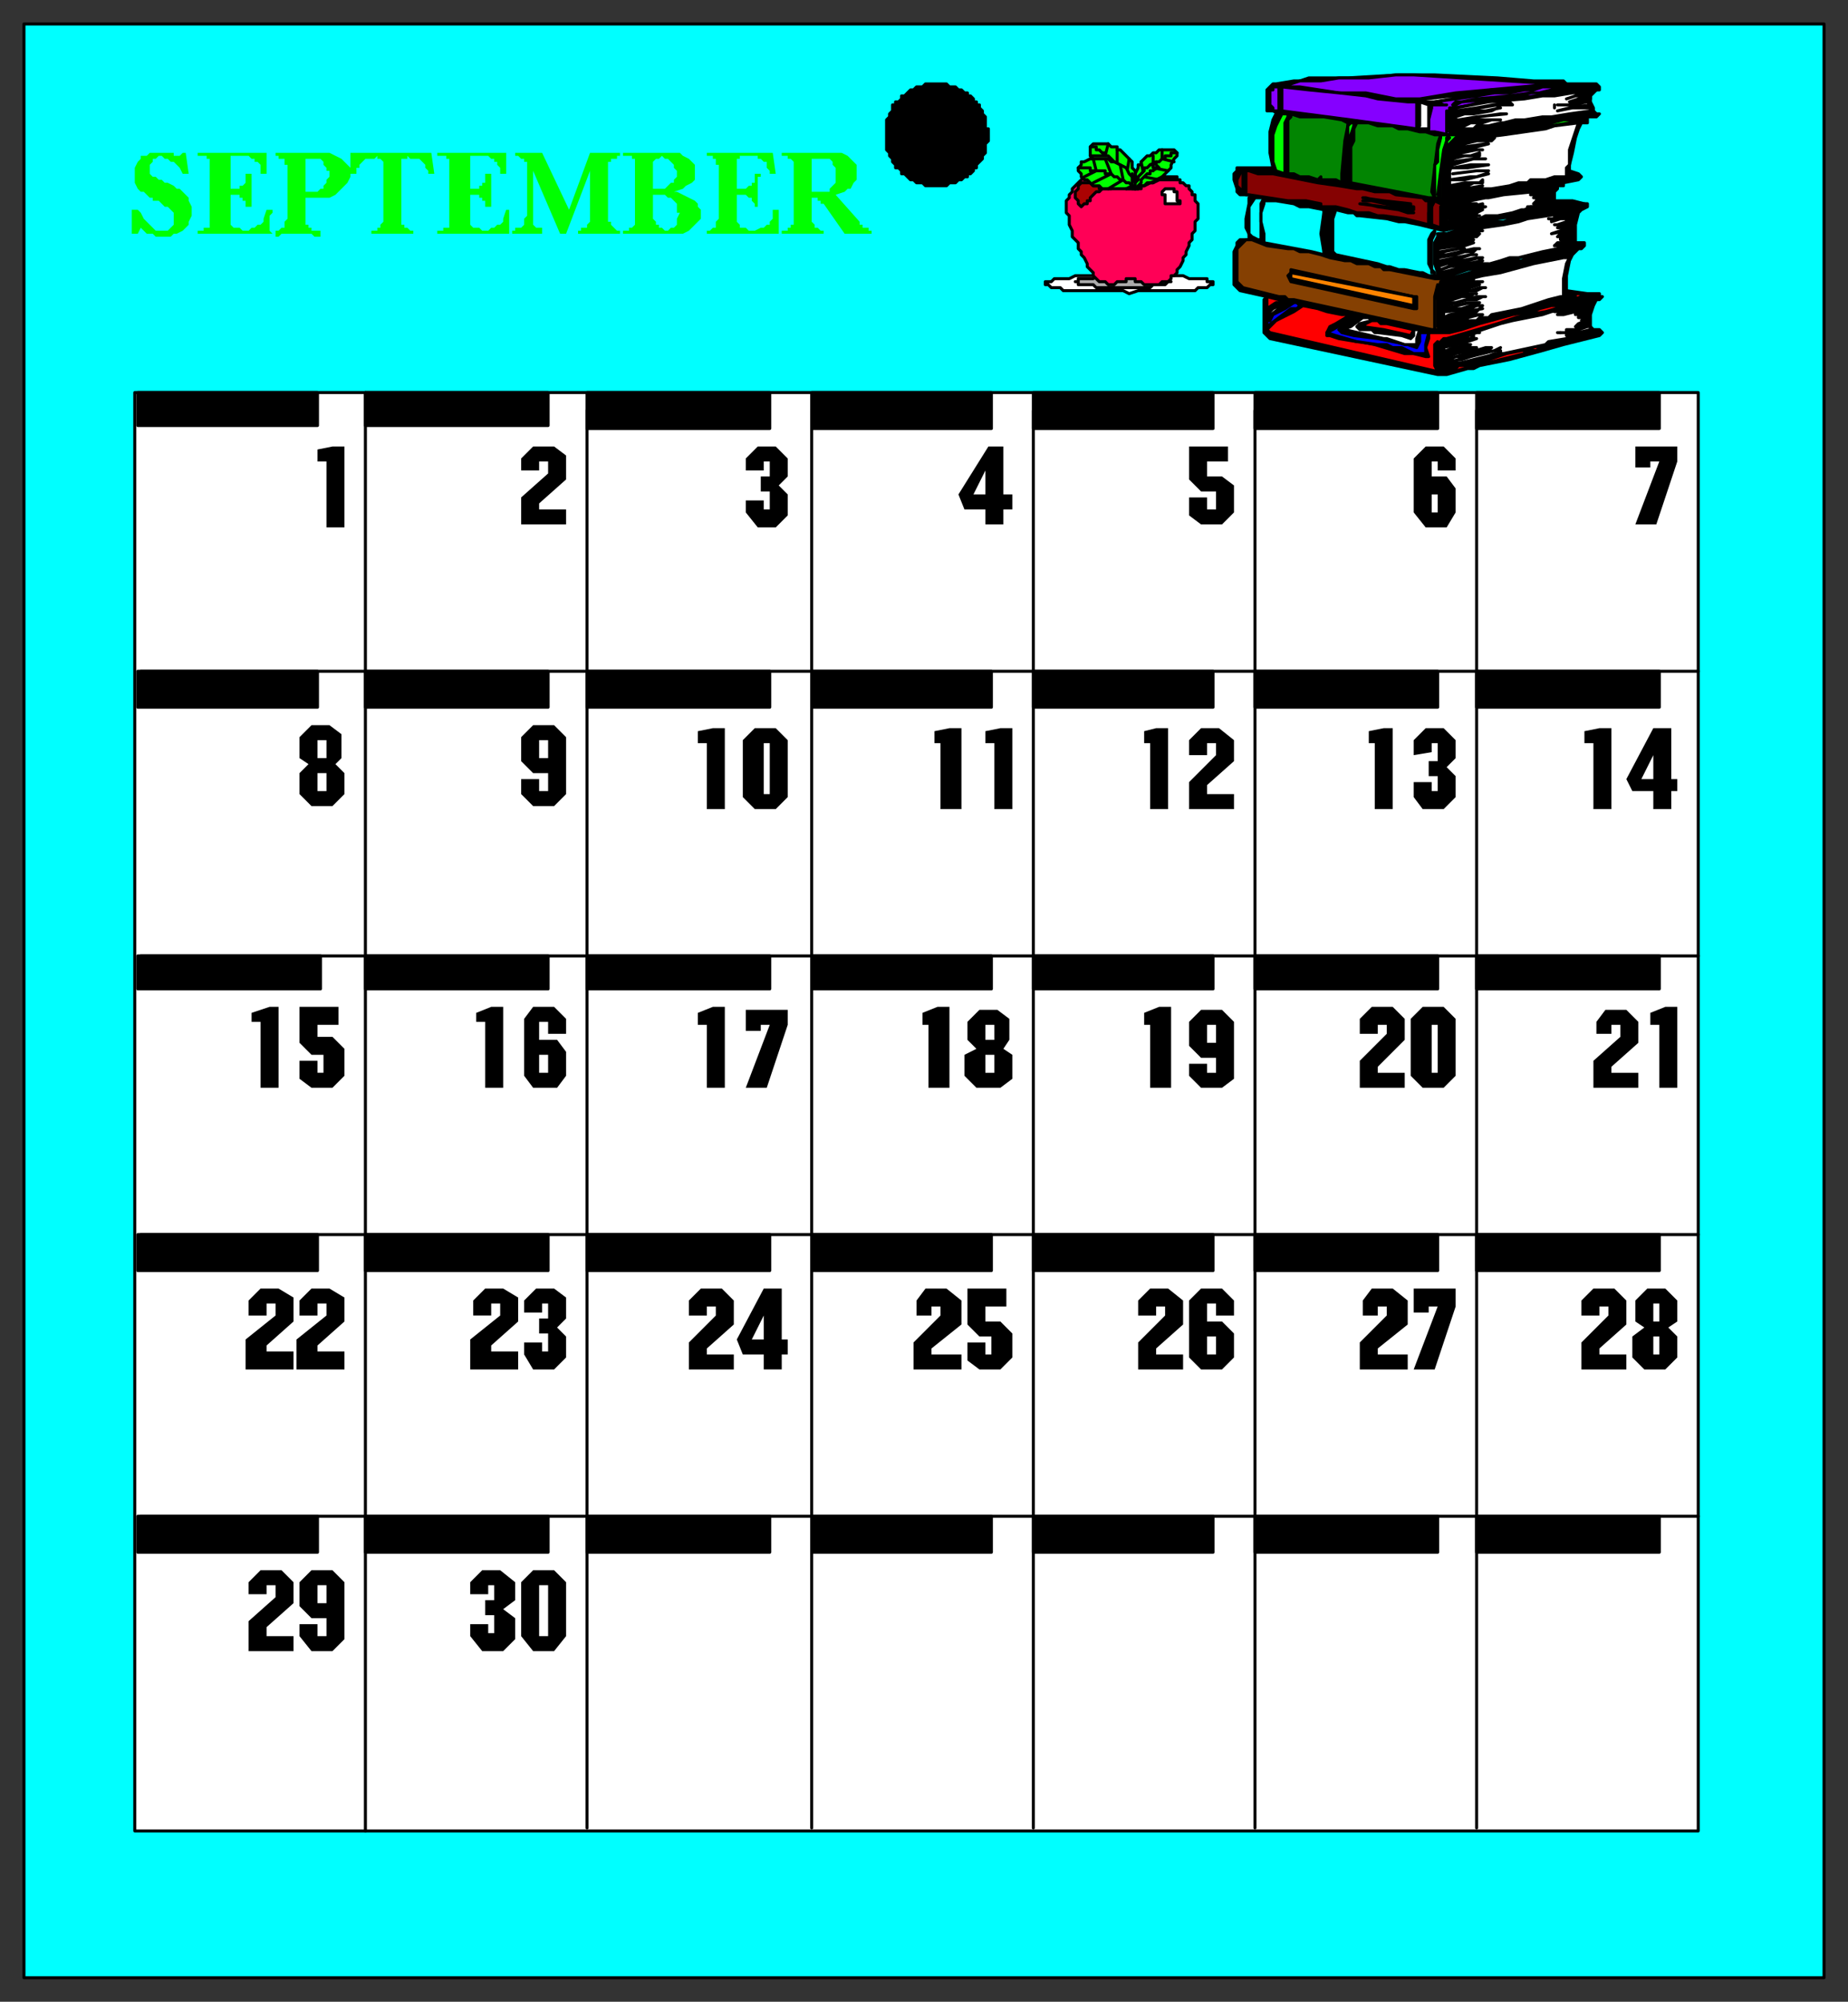 <svg xmlns="http://www.w3.org/2000/svg" fill-rule="evenodd" height="668" preserveAspectRatio="none" stroke-linecap="round" width="617"><rect width="100%" height="100%" fill="#333333" stroke="none"/><style>.brush0{fill:#fff}.pen0{stroke:#000;stroke-width:1;stroke-linejoin:round}.brush1{fill:#0ff}.brush2{fill:#000}.pen1,.pen2{stroke:none}.brush3{fill:#8500ff}.brush4{fill:#0f0}.brush5{fill:#028502}.brush6{fill:#850202}.brush10{fill:red}.brush11{fill:#00f}.brush14{fill:#ab0202}</style><path class="pen0 brush1" d="M8 660h601V8H8v652z"/><path class="pen0 brush2" d="M330 45h0v-2h-1v-4l-1-1h0v-1l-1-1v-1h-1v-1h-1v-1l-1-1h-1v-1h-1l-1-1h-1 0l-1-1h-1 0-1l-1-1h-3 0-4l-1 1h0-2l-1 1h0-1l-1 1h0l-1 1h-1v1l-1 1h-1v1h-1v2l-1 1h0v1l-1 1v3h0v5h0v2l1 1v1h0l1 1v1h0l1 1v1h1l1 1v1h1l1 1h0l1 1h1l1 1h2l1 1h7l1-1h2l1-1h1l1-1h1v-1h1l1-1v-1h1v-1l1-1h0l1-1v-1h0l1-1v-3h0l1-1v-2h0z"/><path class="pen0 brush0" d="M45 611h522V131H45v480z"/><path class="pen0" fill="none" d="M122 611V131m74 479V137m75 473V137m74 473V137m74 473V137m74 473V137m74 87H47m520 95H47m520 93H47m520 94H47"/><path class="pen0 brush2" d="M46 142h60v-11H46v11zm76 0h61v-11h-61v11zm74 1h61v-12h-61v12zm75 0h60v-12h-60v12zm74 0h60v-12h-60v12zm74 0h61v-12h-61v12zm74 0h61v-12h-61v12zM46 236h60v-12H46v12zm76 0h61v-12h-61v12zm74 0h61v-12h-61v12zm75 0h60v-12h-60v12zm74 0h60v-12h-60v12zm74 0h61v-12h-61v12zm74 0h61v-12h-61v12zM46 330h61v-11H46v11zm76 0h61v-11h-61v11zm74 0h61v-11h-61v11zm75 0h60v-11h-60v11zm74 0h60v-11h-60v11zm74 0h61v-11h-61v11zm74 0h61v-11h-61v11zM46 424h60v-12H46v12zm76 0h61v-12h-61v12zm74 0h61v-12h-61v12zm75 0h60v-12h-60v12zm74 0h60v-12h-60v12zm74 0h61v-12h-61v12zm74 0h61v-12h-61v12zM46 518h60v-12H46v12zm76 0h61v-12h-61v12zm74 0h61v-12h-61v12zm75 0h60v-12h-60v12zm74 0h60v-12h-60v12zm74 0h61v-12h-61v12zm74 0h61v-12h-61v12z"/><path class="pen1 brush2" d="M331 446h-4l-4-4v-12h13v6h-7v5h5l4 4v8l-4 4h-7l-4-3v-6h6v4h2v-6zm-17-10h-3v3h-5v-5l3-4h7l5 4v8l-10 8v2h10v5h-16v-9l9-9v-3zm21-86 3 2v8l-4 3h-8l-4-4v-7l4-2-3-3v-6l4-4h6l4 3v7l-2 3zm-25-8h-2v-4l5-2h4v27h-7v-21zm22-94h-3v-4l5-1h4v27h-6v-22zm-18 0h-2v-4l5-1h4v27h-7v-22zm15-78h-7l-2-5 10-16h5v16h3v5h-3v5h-6v-5z"/><path class="pen2 brush0" d="m329 157-4 8h4v-8zm3 185h-3v5h3v-5zm0 10h-3v6h3v-6z"/><path class="pen1 brush2" d="M480 436h-3v2h-5v-8h14v6l-7 21h-7l8-21zm-17 0h-3v3h-5v-5l3-4h7l5 4v8l-10 8v2h10v5h-16v-9l9-9v-3zm12-100h7l4 4v19l-4 4h-7l-4-4v-19l4-4zm-12 6h-3v3h-6v-5l4-4h7l4 4v7l-9 9v2h9v5h-15v-9l9-9v-3zm17-94h-2v3l-6 1v-5l4-4h6l4 4v6l-3 3 3 3v7l-4 4h-7l-3-4v-5h6v3h2v-5h-3v-5h3v-6zm-21 0h-2v-4l5-1h3v27h-6v-22zm21-94h-2v5h5l3 4v8l-3 5h-7l-4-5v-18l4-4h6l4 4v4h-6v-3z"/><path class="pen2 brush0" d="M480 165h-2v6h2v-6zm-2 177v16h2v-16h-2z"/><path class="pen1 brush2" d="M178 524h7l4 4v18l-4 5h-7l-4-5v-18l4-4zm-13 5h-2v3h-6v-4l4-4h6l5 4v6l-4 3 4 3v7l-4 4h-7l-4-5v-4h6v3h2v-6h-3v-5h3v-5zm18-94h-2v3h-6v-4l4-4h6l4 3v7l-3 3 3 3v7l-4 4h-7l-3-5v-4h6v3h2v-6h-3v-5h3v-5zm-16 0h-3v4h-6v-5l4-4h6l5 3v8l-9 8v2h9v6h-16v-10l10-8v-4zm16-94h-3v6h6l3 4v8l-3 4h-8l-3-4v-19l3-4h7l4 4v5h-6v-4zm-21 0h-3v-3l5-2h4v27h-6v-22zm21-83h-5l-4-4v-8l4-4h7l4 4v19l-4 4h-7l-4-4v-5h6v4h3v-6zm0-104h-3v3h-6v-4l4-4h7l4 3v8l-9 8v2h9v5h-15v-9l9-8v-4z"/><path class="pen2 brush0" d="M183 247h-3v6h3v-6zm0 105h-3v6h3v-6zm-3 177v17h3v-17h-3z"/><path class="pen1 brush2" d="M109 540h-5l-4-4v-8l4-4h7l4 4v19l-4 4h-7l-4-5v-4h6v4h3v-6zm-17-11h-3v3h-6v-4l4-4h7l4 4v7l-9 8v3h9v5H83v-10l9-8v-4zm17-94h-3v4h-6v-5l4-4h6l5 3v8l-9 8v2h9v6H99v-10l10-8v-4zm-17 0h-3v4h-6v-5l4-4h6l5 3v8l-9 8v2h9v6H82v-10l10-8v-4zm16-83h-4l-4-4v-12h13v6h-7v4h5l4 4v9l-4 4h-7l-4-3v-6h6v4h2v-6zm-21-11h-3v-3l6-2h3v27h-6v-22zm25-86 3 3v7l-4 4h-7l-4-4v-7l3-3-3-2v-7l4-4h6l4 3v8l-2 2zm-3-101h-3v-4l5-1h4v27h-6v-22z"/><path class="pen2 brush0" d="M109 258h-3v6h3v-6zm0-11h-3v6h3v-6zm0 282h-3v6h3v-6z"/><path class="pen1 brush2" d="m557 443 3 3v7l-4 4h-7l-4-4v-7l4-3-3-2v-7l4-4h6l4 4v7l-3 2zm-20-7h-3v3h-6v-5l4-4h7l4 4v8l-9 8v2h9v5h-15v-9l9-9v-3zm17-94h-3v-4l5-2h4v27h-6v-21zm-13 0h-3v3h-5v-4l3-4h7l4 4v7l-9 8v2h9v5h-15v-9l9-8v-4zm11-78h-7l-2-4 9-17h6v17h2v4h-2v6h-6v-6zm-20-16h-3v-4l5-1h4v27h-6v-22zm22-94h-3v2h-5v-7h14v5l-7 21h-7l8-21z"/><path class="pen2 brush0" d="m552 252-4 8h4v-8zm2 194h-2v6h2v-6zm0-11h-2v6h2v-6z"/><path class="pen1 brush2" d="M406 353h-5l-4-4v-8l4-4h7l4 4v19l-4 3h-7l-4-4v-4h6v3h3v-5zm-22-11h-2v-4l5-2h4v27h-7v-21zm22-94h-3v4h-6v-5l4-4h6l5 4v7l-9 8v3h9v5h-15v-9l9-9v-4zm-22 0h-2v-4l4-1h4v27h-6v-22zm22-84h-5l-4-4v-11h13v5h-7v5h5l4 3v9l-4 4h-7l-4-3v-6h6v4h3v-6z"/><path class="pen2 brush0" d="M406 342h-3v6h3v-6z"/><path class="pen1 brush2" d="M406 435h-3v6h5l4 4v8l-4 4h-7l-4-4v-19l4-4h7l4 4v5h-6v-4zm-17 1h-3v3h-6v-5l4-4h6l5 4v8l-9 8v2h9v5h-15v-9l9-9v-3z"/><path class="pen2 brush0" d="M406 446h-3v6h3v-6z"/><path class="pen1 brush2" d="M255 452h-7l-2-5 9-17h6v17h2v5h-2v5h-6v-5zm-16-16h-3v3h-6v-5l4-4h7l4 4v8l-9 8v2h9v5h-15v-9l9-9v-3zm18-94h-3v2h-5v-7h14v5l-7 21h-7l8-21zm-21 0h-3v-4l5-2h4v27h-6v-21zm16-99h7l4 4v19l-4 4h-7l-4-4v-19l4-4zm-16 5h-3v-4l5-1h4v27h-6v-22zm21-94h-2v3h-6v-4l4-4h6l4 4v6l-3 3 3 3v7l-4 4h-6l-4-5v-4h6v3h2v-6h-3v-5h3v-5z"/><path class="pen2 brush0" d="M255 248v17h2v-17h-2zm0 191-4 8h4v-8z"/><path class="pen0 brush2" d="M467 25h12l21 1 12 1h10l1 1h10l1 1v1h-1l-1 1-1 1v2l1 2v1h0l1 1h1l-1 1h-3 0v1h0v1h-2l-1 2-1 3-1 5-1 4v2l3 1h0l1 1-1 1-5 1h0v1h-2v1l-1 1v3h6l4 1h1v1l-2 1h0l-1 1-1 4v5h0v1h3v1l-1 1h-1l-1 1h0l-1 1h0l-1 2-1 5v5h0l7 1h4v1h1l-1 1h-1l-1 2-1 3v4l1 1h2l1 1h0l-1 1-8 2-4 1-7 2-11 3-10 2-2 1h-2l-7 2h-3l-56-12-1-1-1-1v-11l1-1-9-2-1-1-1-1V84l1-2v-1l1-1h3v-2l-1-2v-3l1-5v-2h2l-1-1h-4l-1-1v-1l-1-3v-2l1-1v-1h12l-1-5v-7l1-4 1-2h1l-2-1h-2v-7l1-1 1-1h1l6-1h2l3-1h13l17-1z"/><path class="pen0 brush3" d="M469 25h3l47 3-33 3-12 2h0-8l-5-1-5-1h-9l-13-2h-6l6-2h7l6-1h10l9-1h3z"/><path class="pen0 brush3" d="M428 29h-1 0v8h0-2v-1l-1-1v-5h1v-1h4-1z"/><path class="pen0 brush3" d="m437 30 10 1 9 1 4 1 10 1h3v9l-22-3-23-3v-7h0v-1l9 1z"/><path class="pen0 brush0" d="M522 28h1l-10 1-5 1h-5l-8 1-10 2-6 1h-4 0l1-1 9-1 13-2h6l8-1 9-1h1z"/><path class="pen0 brush3" d="M529 29h1-4 0l-8 1-4 1h-3l-7 1-11 1-5 1h-2l-1 1h1l2-1 11-1 9-1 3-1h8l9-1h5v-1 1h-1l-11 1-8 1-9 1h-3l-6 1-4 1-5 1h-2v2l-1 3 1 2v1h1l1 1 12-2 2-1h2l5-1h8l3-1 4-1 11-1h0l-6 1h-3l-10 2h-4l-12 2-11 2h-3 0l-5-1h-2v-4l1-4v-1h5-1l-2-1h-1l7-1 7-1 6-1h5l5-1h3l3-1h14z"/><path class="pen0 brush0" d="M477 41v2h-4l1-1v-8l3 1v6zm54-10h0-2l-3 1-3 1 3-1h5v1h-4 0l-3 1h3l3-1h0v1h-5v1h-5 5l5-1h0l1 1-7 1-4 1h0l5-1h6v1l-7 1-6 1h-3l-6 1h-3l-4 1h-1l-4 1h-4l-1 1h-7 1v-1h3l2-1h4l3-1h3-8l-7 1h0v-1h1l7-1 7-1h2l-10 1-6 1h-1 0v-1l3-1h3l6-1 2-1h1l-5 1h-6l-4 1h0v-1l8-1 6-1h5l-1-1-11 2-7 1h0v-1l11-2 12-1 6-1h4l6-1h6z"/><path class="pen0 brush4" d="m430 39-1 2v17h0l-3-1h0l-1-3v-9l1-3 1-2 1-2h2v1z"/><path class="pen0 brush5" d="M435 39h7l6 1 2 1v1l-1 5-1 11v2l1 1h-1l-2-1h-5 0v-1l-1 1-3-1h-3l-2-1h-2V40l1-1v-1l3 1h1z"/><path class="pen0 brush2" d="M483 39v4h0v1h0v-7h1l-1 2z"/><path class="pen0 brush0" d="M485 41v2h0v-6l1 3-1 1z"/><path class="pen0 brush2" d="M519 36v-1h0v1h0z"/><path class="pen0 brush4" d="M452 41v1l-1 3-1 7v9h1-2v-6l1-6v-4h0v-3l1-1h1z"/><path class="pen0 brush5" d="M460 42h5l2 1h3l4 1h2l3 1h2l-1 3-1 8-1 8 1 2h-2l-26-5V49l1-2v-4l1-2h4l3 1z"/><path class="pen0 brush4" d="M528 40h0l-4 1-6 1h-6l-4 1-5 1h-4l-3 1h-5l-4 1h-1l-1 1-1 1-1 3-1 4v10h0v1h4l9-2 8-1 4-1 3-1h4l5-1h1l4-1h2l-2 1-6 1-7 1h-3l-6 1-10 2-5 1-3 1h-2 0l-1-1v-6l1-8 1-2v-3l1-1h0-1v1l-1 3-1 7-1 8 1 1h0-2V55l1-1v-4l1-4h0v-1h11l13-2 4-1h2l7-1 4-1h6z"/><path class="pen0 brush0" d="m526 44-2 6v5l-1 1v2h1-1v1h-4l-3 1h-5l-1 1h-3l-3 1-6 1h-5l-6 2h-4 0v1-1h0l4-1h1l5-1h1l1-1h0l-6 1-6 1 1-1 6-1 2-1h3v-1l-1 1h-5l-5 1h0v-5l1-2v-1 1l7-2h4-4l-7 1h0v-1l4-1h5v-1l-3 1h-6 0v-1h3l5-1h2-7l-3 1v-1l8-1 4-1h0-1l-7 1h-4 0l8-2h5l1-1h0-2l-4 1h-1l-7 1h2v-1h3l2-1h2l8-1 14-2 3-1 8-1h0l-1 3z"/><path class="pen0 brush0" d="m484 57-1 3v4-10l1-4v7z"/><path class="pen0 brush6" d="M415 57h0v7h0l-1-1-1-1v-2l1-2v-1h2-1zm10 0v1l-8-1h8z"/><path class="pen0 brush6" d="M420 58h5l15 3 7 1 6 1h2l4 1h5l2 1 9 1 1 1h1v8l-8-2-7-1h-2l-3-1h0-4l-3-1-4-1h-5v-1l-5-1h-6l-13-2h0-1v-8h1l3 1z"/><path class="pen0 brush2" d="m497 55-7 1h-5 0l6-1h6zm-4 2-8 1h0l8-1h4-4zm-4 3h-5 0l7-1h2l3-1h1l-8 2z"/><path class="pen0 brush1" d="M421 66h1l-1 2v12h1-2l-2-1-1-1v-9h0l2-3h2z"/><path class="pen0 brush1" d="M426 67h0l6 1 2 1h3l5 1h0v1l-1 7 1 6v1l-4-1-16-3v-3l-1-4v-3l1-3v-1h4z"/><path class="pen0 brush2" d="M471 68h0v1h-1l-10-2-4-1h-1 0l7 1 9 1z"/><path class="pen0 brush6" d="M520 62h-2l-16 2-6 2-12 2h-1 0l-1 2v5h7l8-2 6-1 4-1 5-1 6-1h3-4l-3 1h-2l-3 1h-4l-1 1h-2 0-1l-6 1-8 2h-5 0v1h0l-1-2h1l-1-2 1-1v-2h0v-1h0l-1 1v7l-3-1v-6l1-2h0l2 1 3-1 13-2 2-1h4l8-2h4l3-1h2v1z"/><path class="pen0 brush2" d="M467 69h5v1l-3-1-11-2h-3 3l9 2z"/><path class="pen0 brush0" d="M519 63h-3l-4 1h-2 0l7-1h2l-1 1h0-4l-3 1h1l6-1v1h-5l-1 1h1l3-1h2v1h-5v1h0l4-1h0l1 1h-5l-1 1h1l4-1v1h-2l-3 1h-1 0-1 1l-2 1h-1 0l-3 1-5 1h-4l-2 1h-4l-4 1h0-1l-2 1v-2h6l4-1h0v-1l-6 1-4 1v-1 1l3-1 5-1h2l2-1h0-4l-8 2v-1 1l1-1h2l6-1 4-1h0-3l-6 1-3 1h-1 0l6-1 4-1h2v-1h0l-4 1-8 1h0l7-1 2-1h1-3l-6 1h-1 2l6-2 5-1h1l5-1h0l10-1 2-1h5z"/><path class="pen0 brush2" d="M472 71h0-2l-3-1-7-1-4-1h-2 0l16 2 2 1z"/><path class="pen0 brush0" d="M478 67v2l-1 3v2l1 1h-1v-4l1-4h0z"/><path class="pen0" d="M442 71v13l1 1h0-1 0V70h1l-1 1zm2-1h0v1l-1 1v12l1 1h0-1V70h1zm0 2v8l1 4v1h0l-1-1V71l1-1h0l-1 2z" style="fill:#c2c2ff"/><path class="pen0 brush1" d="M450 71h2l1 1h1l9 1 4 1h2l5 1 4 1 4 1 4-1 9-2 5-1 8-1 7-1 6-2h1l-1-1h0-2 7l-4 1h5l2-1v1h0-4l-2 1h-2l-3 1-4 1-8 1h-1l-3 1h-4l-8 2h-1l-6 2h-3v1l-1 2v7l1 3v1h4l6-2 11-2h1l5-2 12-2 9-2h0l-7 2h-2l-2 1h-3 0-1l-5 2h-1 0-2l-2 1h0l-3 1-6 1-10 3h-3l-2-1h0-2l-2-1h-1l-5-1h-2l-3-1h-1l-3-1-14-3-1-1V73l1-3h0l4 1h0z"/><path class="pen0 brush0" d="m517 68-2 1 2-1h1-1zm-4 1h2-2zm-1 0h1-1zm-1 0h1-1z"/><path class="pen0 brush2" d="m493 72-10 2h0l8-2h3-1z"/><path class="pen0 brush0" d="m526 71-5 1h-2v1h-2 3l6-1h0-3l-1 1h0-4v1l3-1h5-3v1l-3 1h-1 3l3-1h1l-3 1-2 1h-1 3l2-1v1h0-2 0v1l-5 1h0l3-1h1l3-1v1l-4 1-1 1h1l3-1h1v1h-4v1h2l2-1v1h-2v1h-3l-1 1h2l4-1v1l-10 2-8 2h-1 0-2 0l-3 1-7 2-8 1v1h-4 2l3-1 4-1h3v-1h3-4l-3 1h-1 0l-8 2h0v-1h0l3-1 8-1h0l2-1h1l-5 1h-4l-5 2-1-1 3-1 7-1 4-1h1-2l-5 1-8 1h0v-1h4l4-1 3-1h2-1 0-1l-10 2h-1v-1l6-1 3-1h3v-1 1l1-1h1-2l-9 2h-3 1l1-1 5-1h2-2l-6 1h-1v-1l5-1h4l3-1h0-2 0l-3 1-7 1v-1l9-1 3-1h0-5l-3 1h-3 0l2-1h4l2-1h4l1-1h0-2l-5 1-6 1h0l7-2 6-1h1-3l-8 2h-3 2l6-2 6-1 7-1 5-1 3-1 13-2 3-1v1h0z"/><path class="pen0" style="fill:#854002" d="m423 82 7 1h2l2 1h3l4 1 3 1h0l5 1h2l2 1h4l2 1h2l1 1h2l15 3h6l6-1 3-1 5-1 5-1 3-1h0l8-2h2l3-1h2l3-1h0l-1 1h-2l-5 1-3 1-11 2-9 3-9 1-2 1h-2 0l-1 4v11l1 1h2l1-1h3l7-2 4-1 5-2h1l8-2h2v-1h4l6-2h1-1l-1 1h-2l-3 1-4 1h-2v1h0l-4 1-4 1h-2l-4 1-5 2-11 2h-4l-46-10h-2l-1-1h-2l-4-1-8-2-1-1-1-1V83l1-1 1-1 1-1h2l5 2z"/><path class="pen0 brush2" d="M479 77v1h0l-1 2v10l1 1h0v1-1h-1v-1l-1-2v-8l1-2 1-1h0zm40 5h0zm-47 17h1v4h-1l-41-9h0l-1-2 1-1v-1l41 9z"/><path class="pen0" style="fill:#ff8300" d="M472 99v3l-41-9v-2l41 8z"/><path class="pen0 brush0" d="m523 88-1 5v6h0-1l-4 1-9 3-10 2h0l-1 1h-1 0-2l-1 1h-2l-9 2h-1 2l7-2h0v-1h0l-5 1-1 1h-3 0l2-1h3l4-1 4-1h1-2 0-2l-3 1h-1l-5 1v-1h2l8-2h1l1-1h1l-11 2-2 1v-2h1l8-1 2-1h2-4l-3 1h-3l-3 1v-1h3l1-1 4-1h4-3l-9 2v-2l6-2h3l1-1h1-2l-6 1-3 1v-2h2l7-2 3-1h0-3l-9 2h2l5-2 6-1h0-2l-10 2h-1 1l4-1h1v-1h4v-1l-2 1-8 2h0v-1l4-1h3l2-1 4-1 6-1 11-3 10-2h2l-1 2z"/><path class="pen0 brush2" d="m480 97-1 3h0v10h0V99l1-4h0v2z"/><path class="pen0 brush10" d="m428 100-1 1h-1l-3 2v-4l4 1h1z"/><path class="pen0 brush0" d="m431 101-4 2-4 3v-1l2-2 4-2h2z"/><path class="pen0 brush2" d="m494 96-6 2-4 1h-2 0l8-2h3l2-1h1-2z"/><path class="pen0 brush11" d="M434 102h0l-1 1h-2l-4 3-4 3v-2h1l1-2 4-2 3-2h1l1 1z"/><path class="pen0 brush0" d="M481 106h0v-7l1 3-1 4z"/><path class="pen0 brush10" d="m443 104 5 1h3l-5 3-2 1-1 2h0v1h1l3 1 6 1h1l5 1 10 3h3l4 1h1l-1-3 1-3v-2h7l4-1 6-2 11-3 6-1h1l2-1 4-1h3l11-3h2-2l-1 1-8 2-7 2-6 1-4 1-6 2-17 5h-1l-1 1v9h1l1 1 1-1h2l1-1h4l6-2h0l6-2 5-1 7-2 5-1 6-1 5-2h3l-2 1h-2l-2 1-4 1-5 1h-2l-3 1-1 1h-4v1l-8 2-8 2-8 2h-4l-1-1v-9h0l-1 1v7l1 2-56-13h0l-1-1h0l3-3 6-3 3-2 5 1 3 1z"/><path class="pen0 brush2" d="m495 99-2 1h-3l-7 2h-1 0l1-1h3l7-2h3-1z"/><path class="pen0 brush10" d="M531 99h-3l-3 1h1v-1h0v-1h-3 4l4 1z"/><path class="pen0 brush11" d="m450 108-3 2h0l1 1 4 1 8 1 10 2 3 1h0l1-2v-3h3l-1 4v3h0-4l-2-1-2-1h-3l-2-1h-3l-7-1-7-2-3-1 2-1 5-3 2-1h2l-4 2z"/><path class="pen0 brush0" d="M531 101h0-1l-6 2h-2l-2 1h-1 2l4-1h3l3-1h0v1l-1-1-6 2h-2l-1 1h-1 2l4-1 5-1h0l-1 1h-4v1h0l4-1v1h-3v1h3v-1 1h0l-2 1h2l-3 1-1 1h1l3-1v1l-4 1h-3v1h0-2 3l2-1h1l3-1h1v1l-4 1h-4 0v1h1l6-1 1-1v1h-2l-2 1-4 1-6 1-1 1-14 3h-2 0l-2 1h-1l-12 3-2 1-1-1h2l10-2 5-2h2v-1l-1 1-12 3h-2 0l-4 1v-2h0l2-1 2-1 5-1h2v-1h-1v1h-5l-5 2v-1h4v-1l5-1h1-3l-7 2h0l9-3h0-2 0-1l-1 1h-2l-2 1h-1 0v-2h1l4-1 5-1v-1h0l-1 1-7 1-2 1v-1h1l4-1h1l5-2h1-1l-4 1-7 2 2-1h1l2-1h0l5-1 3-1h0l3-1 3-1 4-1 5-1 5-1 3-1 5-1 4-2h4zm-74 5 1 1h0l-4 1-1 1h0l1 1h4l1 1h1l8 1 3 1h0l1-1v-2h2l-1 3v2h0-4l-6-2h-1 0l-13-3h-1 0l3-1 4-3h2z"/><path class="pen0 brush10" d="M461 108h2l9 2-1 2h0l-9-2-7-1 1-1 2-1h2l1 1z"/><path class="pen0 brush2" d="m493 113-6 2h-1l-4 1h0l10-3h1zm27-2h1-1zm-23 6-9 2h0-2l-4 2v-1h1l13-4h2l-1 1zm2 0-8 2-3 1h-1l-5 2v-1h1l16-4h1l1-1h0l-2 1z"/><path class="pen0 brush0" d="M349 94h2l1-1h5l2-1h36l2 1h6v1h2v1h0-1l-1 1h0-3l-1 1h-19l-3 1-2-1h-20l-1-1h-3l-1-1h-1 0v-1z"/><path class="pen0" style="fill:#ababab" d="M375 92h9l1 1h5v1h1-1 0l-1 1h0-4l-1 1h-18l-1-1h-5v-1h0-1 1v-1h5l1-1h9z"/><path class="pen0" style="fill:#ff0056" d="m366 93 1 1h2l1 1h2l1-1h3v-1h3v1h2l1 1h5l1-1h2l1-1v-1h1l1-1v-1l1-1 1-2v-1l1-1v-1l1-2v-1l1-1v-2l1-1v-3l1-1v-5l-1-1v-2h-1v-1l-1-1v-1h-1l-1-1h-1v-1h-1l-1-1h-4 0-1l-2 1h-3l-1 1h-5l-2-1h-2l-1-1h-3l-1-1h-2l-2 1h0-1l-1 1-1 1-1 1-1 1v1l-1 1h0v1l-1 1v4h0l1 1v3l1 2v2l1 1 1 1v2l1 1v1l1 1 1 2v1l1 1 1 1v1l1 1h0z"/><path class="pen0 brush0" d="M393 68h1v-1h0-1v-1h0v-1h0v-1h-1 0v-1h-1 0-1 0-1 0l-1 1h0v1h1v1h0v1h0v1h4z"/><path class="pen0 brush14" d="M364 66v1h-1 0v1h-1 0l-1 1h0l-1-1h0v-1h0l-1-1v-2l1-1h0v-1l1-1h3l1 1h2v1h4-3l-1 1h0-1l-1 1-1 1h0z"/><path class="pen0 brush4" d="M379 63v-6h0l-1-1v-2l-1-1-1-1-1-1-1-1h-1v-1h-2l-1-1h-5 0l-1 1h0v3l1 1v1l2 2 1 1v1l1 1 3 2h2l1 1 3 1h1z"/><path class="pen0" fill="none" d="m379 63-1-1-1-2v-1l-1-1-1-1h0l-1-1h0l-1-1h0l-1-1h0l-1-1h0l-1-1h0-1 0v-1h-1 0l-1-1h0-1v-1h-2m12 10 1-6m-4 2v-5m-4 2 1-4m3 7h-6m2-3h-5"/><path class="pen0 brush4" d="M379 63v-5l1-2v-1h1v-1l1-1 1-1h1l1-1h1l1-1h5l1 1v1l-1 1-1 2v1l-1 1-1 1-1 1h0l-2 1-1 1h-1 0l-2 1h-2l-1 1z"/><path class="pen0" fill="none" d="m382 59-1-5m4 2v-4m3 1v-3m-6 9 5 1m-2-4 5 1m-2-4 4 1m-13 4 1 4h2m-6-3h-6m9-1-1 4h-3"/><path class="pen0 brush4" d="m380 63-1-2-1-2-1-1-1-2-2-1-2-1h0-1l-1-1h-6l-2 1h-1v1l-1 1h0v1h0l1 1v1l1 1h1l2 2h2l1 1h12z"/><path class="pen0" fill="none" d="m380 63-2-1-1-1h-1l-1-1h-1l-1-1h-1 0l-1-1h0-2v-1h0-1 0-1 0-1 0-1 0-1v-1h-2 0-2m15 4-1-5m-3 3-2-5m-3 4-1-4m10 7-5 3h0m1-5-6 3m1-4-4 2"/><path class="pen0 brush14" d="m382 62 2-1 3-1h6v-1h-1 0-4l-1 1-2 1h-2l-1 1zm-1 1h0v-1h0-1 0-2l-1 1h-1 5z"/><path class="pen0" fill="none" d="m379 63 1-2 1-1v-1h1v-1l1-1h1v-1h1v-1h1v-1h1l1-1h1v-1h2v-1h2"/><path class="pen0 brush4" d="m384 55 2-1v1l1 1-3 1v-2z"/><path class="pen0 brush4" d="M380 60v-1h0l1-1h0l1-1v-1h1l1-1h1v-1 2h1l-1 1h-1v1h-1l-1 1-1 1h0v1h0l-1 1v1h-1v-2h0l1-1z"/><path class="pen0" fill="none" d="M378 58v4l-2 1"/><path class="brush4" d="M265 57v-3l-1-1h-1v-1h-2v-1h20l2 1 1 1 1 1 1 1v5l-1 1-1 2h-1l-1 1-3 1 8 9v1h1v1h2v1h1v1h-9l-7-10h-1v-1h-1v-1h-2v8l1 1v1h1l1 1h1v1h-14v-1h2v-1h1v-1h1V57zm-25-2h-1v-2h-1v-1h-2v-1h22l1 7h-2v-1l-1-1v-2h-1l-1-1h-1v-1h-6v1h-1v10h3l1-1h1v-1h1v-3h2v1h-1v10h1-2v-1l-1-1v-1h-1l-1-1h-3v9l1 1v1h2l1 1h2l2-1h1l1-1h1v-1l1-1v-3h2v8h-24v-1h1l1-1h1v-2l1-1V55zm-28 0v-2h-1v-1h-3v-1h19l1 1 2 1 1 1 1 1v5l-1 1-2 1-1 1-3 1h1l2 1 2 1 2 1 1 1v1l1 1v3l-1 1-1 1-1 1-1 1-2 1h-20v-1h2v-1h1l1-1V55zm-36-1h-1v-1h-1l-1-1h-1v-1h9l9 19 7-19h10v1h-1v1h-2v1h-1v20h1v1l1 1 1 1h1v1h-14v-1h1v-1h2v-1l1-1V57l-8 21h-2l-9-21v18l1 1h2v2h-10v-1h1v-1h2l1-1v-2l1-1V54zm-26 1v-2h-1v-1h-3v-1h23v7h-2v-2l-1-1v-1h-1v-1h-1l-1-1h-6v11h3v-1h1v-1h1v-3h2v11h-2v-2h-1v-1h-1v-1h-3v10l1 1h2l1 1h2l1-1h1l1-1h1l1-1v-1l1-3h1v8h-24v-1h2v-1h2V55zm-22 0v-1l-1-1h-1v-1l-1 1h-3l-1 1-1 1v1h-1v2h-2v-7h27l1 7h-2v-1l-1-1v-1l-1-1-1-1h-3l-1-1v1h-2v22h1v1h1l1 1h1v1h-14v-1h2v-1h1v-1l1-1V55zm-32 1v-1h-1v-2h-2v-1h-1v-1h18l2 1 2 1 1 1 1 1 1 1v3l-1 2-1 1-1 1-1 1-1 1-2 1h-8v9h1v1h1v1h3v2h-2l-1-1H94l-1 1h-1v-2h1l1-1h1v-2l1-1V56zm-26-1v-2h-1v-1h-3v-1h23v7h-2v-3l-1-1h-1v-1h-1l-1-1h-6v11h3v-1h1l1-1v-3h2v11h-2v-2h-1v-1h-1v-1h-3v10l1 1h2l1 1h2l1-1h1l1-1h1l1-1v-1l1-3h2v1l-1 1v5l1 1H66v-1h2v-1h2V55zm-9-4h1l1 7h-2l-1-2-1-1-1-1h-1l-1-1h-1l-1-1h-1l-1 1h-1v1l-1 1v3l1 1h1l1 1h1l1 1h1l2 1 1 1h1l1 1 1 1 1 1v1l1 2v3l-1 2v1l-1 1-1 1-2 1h-1l-1 1h-5l-1-1h-2l-1-1-1-1-1 2h-2v-8h2l1 1 1 2 1 1 1 1 1 1 1 1h4l1-1 1-1v-4l-1-1-1-1h-1l-1-1-1-1h-2v-1h-1l-1-1-1-1h-1l-1-1-1-2v-5l1-2 1-1v-1h2l1-1h8v1h2l1-1z" style="stroke:none"/><path class="brush1" d="M274 53h-3v11h6v-1l1-1 1-1v-5l-1-1v-1l-1-1h-3zm-47 18h-1v-3l-1-1-1-1h-1l-1-1h-4v8l1 1v1h1v1h1l1 1h1l1-1h1l1-1v-2l1-2zm-6-19-1 1h-1l-1 1v9h4l1-1 1-1h1v-1l1-1v-2l-1-1v-1l-1-1-1-1h-1l-1-1zM105 64h1l1-1h1v-1l1-1v-1l1-1v-2h-1v-1l-1-1v-1l-1-1h-5v11h3z" style="stroke:none"/></svg>
